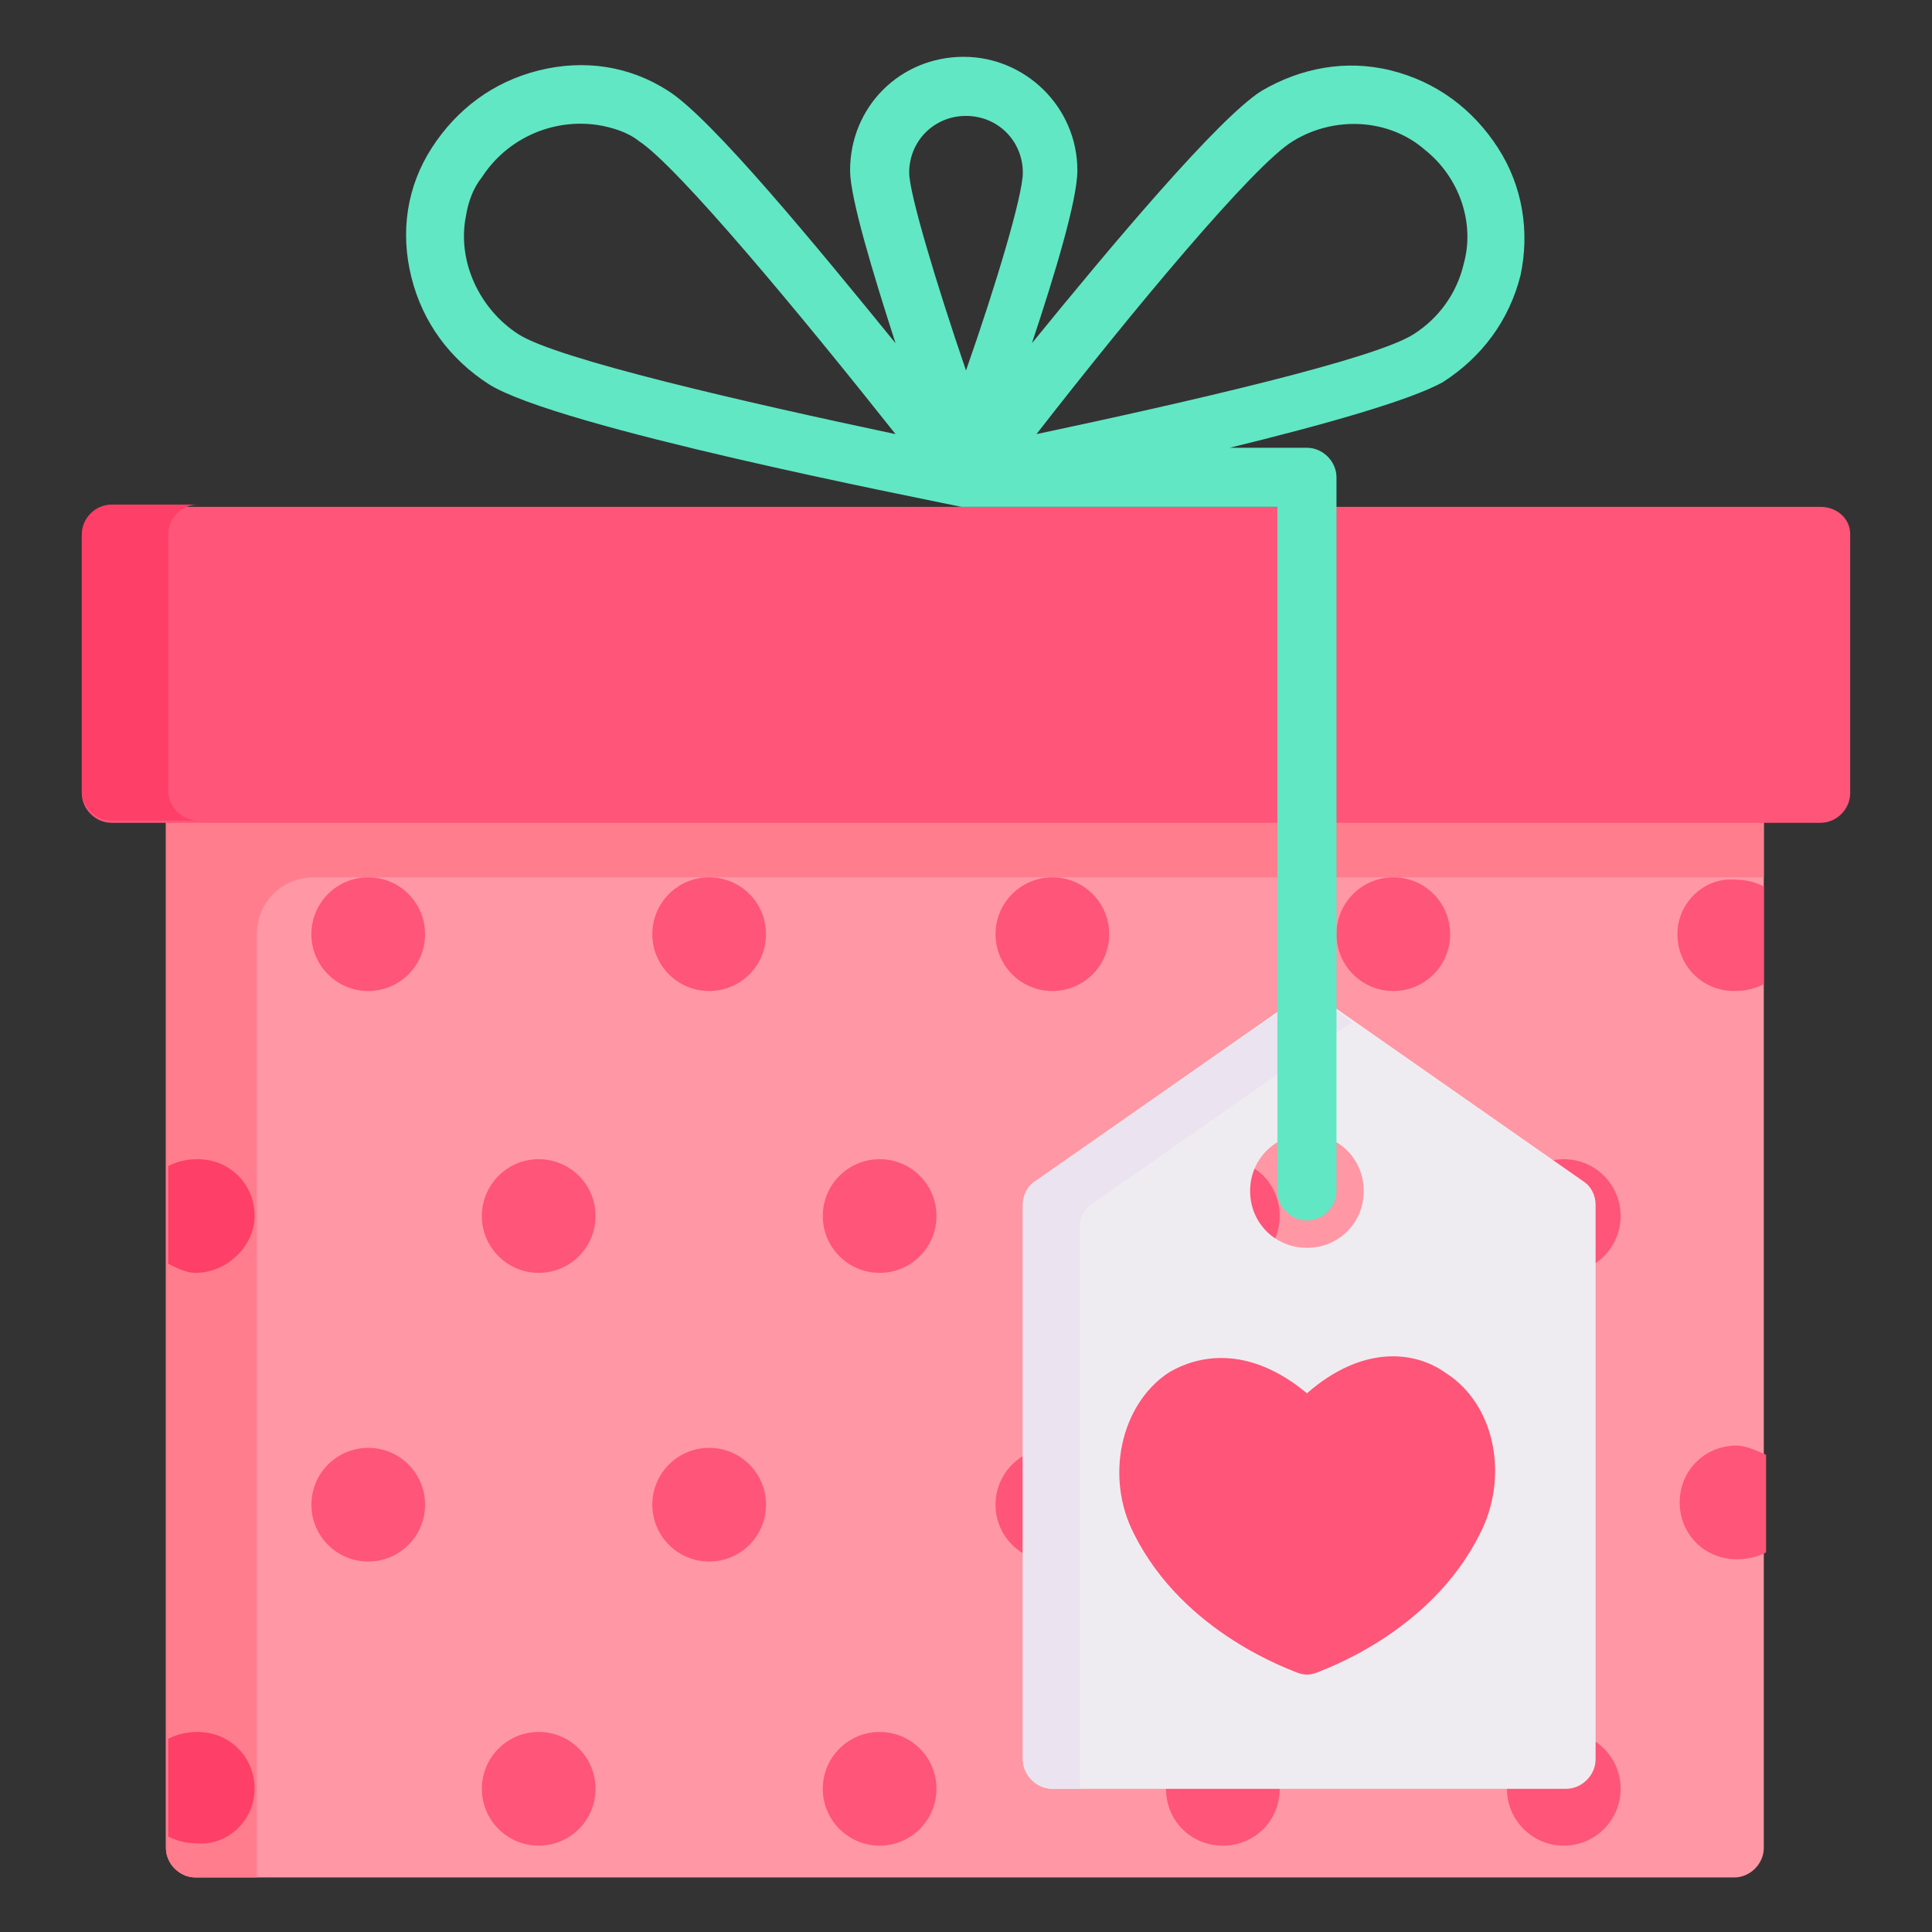 <?xml version="1.0" encoding="utf-8"?>
<!-- Generator: Adobe Illustrator 15.0.0, SVG Export Plug-In . SVG Version: 6.00 Build 0)  -->
<!DOCTYPE svg PUBLIC "-//W3C//DTD SVG 1.1//EN" "http://www.w3.org/Graphics/SVG/1.1/DTD/svg11.dtd">
<svg version="1.1" id="Layer_1" xmlns="http://www.w3.org/2000/svg" xmlns:xlink="http://www.w3.org/1999/xlink" x="0px" y="0px"
	 width="85px" height="85px" viewBox="0 0 85 85" enable-background="new 0 0 85 85" xml:space="preserve">
<rect x="0" y="0" width="85" height="85" fill="#333333" stroke="none"/>
<path fill="#FF97A4" d="M76.4,33.6H8.6c-0.7,0-1.3,0.6-1.3,1.3v46.4c0,0.7,0.6,1.3,1.3,1.3h67.7c0.7,0,1.3-0.6,1.3-1.3V34.8
	C77.6,34.1,77,33.6,76.4,33.6z"/>
<path fill="#FF7D8D" d="M76.4,33.6H8.6c-0.7,0-1.3,0.6-1.3,1.3v46.4c0,0.7,0.6,1.3,1.3,1.3h2.7V41.1c0-1.4,1.1-2.5,2.5-2.5h63.8
	v-3.8C77.6,34.1,77,33.6,76.4,33.6z"/>
<g>
	<circle fill="#FE5578" cx="46.3" cy="41.1" r="2.5"/>
	<circle fill="#FE5578" cx="61.3" cy="41.1" r="2.5"/>
	<path fill="#FE5578" d="M73.8,41.1c0,1.4,1.1,2.5,2.5,2.5c0.5,0,0.9-0.1,1.3-0.3v-4.3c-0.4-0.2-0.8-0.3-1.3-0.3
		C75,38.6,73.8,39.7,73.8,41.1z"/>
	<circle fill="#FE5578" cx="31.2" cy="41.1" r="2.5"/>
	<circle fill="#FE5578" cx="16.2" cy="41.1" r="2.5"/>
	<circle fill="#FE5578" cx="46.3" cy="66.2" r="2.5"/>
</g>
<circle fill="#DA6C84" cx="61.3" cy="66.2" r="2.5"/>
<g>
	<path fill="#FE5578" d="M76.4,63.6c-1.4,0-2.5,1.1-2.5,2.5c0,1.4,1.1,2.5,2.5,2.5c0.5,0,0.9-0.1,1.3-0.3V64
		C77.2,63.8,76.8,63.6,76.4,63.6z"/>
	<circle fill="#FE5578" cx="31.2" cy="66.2" r="2.5"/>
	<circle fill="#FE5578" cx="16.2" cy="66.2" r="2.5"/>
	<circle fill="#FE5578" cx="38.7" cy="78.7" r="2.5"/>
	<path fill="#FE5578" d="M53.8,76.2c1.4,0,2.5,1.1,2.5,2.5s-1.1,2.5-2.5,2.5c-1.4,0-2.5-1.1-2.5-2.5S52.4,76.2,53.8,76.2z"/>
	<circle fill="#FE5578" cx="68.8" cy="78.7" r="2.5"/>
	<circle fill="#FE5578" cx="23.7" cy="78.7" r="2.5"/>
</g>
<path fill="#FE3F67" d="M11.2,78.7c0-1.4-1.1-2.5-2.5-2.5c-0.5,0-0.9,0.1-1.3,0.3v4.3c0.4,0.2,0.8,0.3,1.3,0.3
	C10,81.2,11.2,80.1,11.2,78.7z"/>
<g>
	<circle fill="#FE5578" cx="38.7" cy="53.5" r="2.5"/>
	<path fill="#FE5578" d="M53.8,51c1.4,0,2.5,1.1,2.5,2.5S55.2,56,53.8,56c-1.4,0-2.5-1.1-2.5-2.5S52.4,51,53.8,51z"/>
	<circle fill="#FE5578" cx="68.8" cy="53.5" r="2.5"/>
	<circle fill="#FE5578" cx="23.7" cy="53.5" r="2.5"/>
</g>
<path fill="#FE3F67" d="M11.2,53.5c0-1.4-1.1-2.5-2.5-2.5c-0.5,0-0.9,0.1-1.3,0.3v4.3C7.8,55.8,8.2,56,8.6,56
	C10,56,11.2,54.8,11.2,53.5z"/>
<path fill="#FE5578" d="M80.1,22.3H4.9c-0.7,0-1.3,0.6-1.3,1.3v11.3c0,0.7,0.6,1.3,1.3,1.3h75.2c0.7,0,1.3-0.6,1.3-1.3V23.5
	C81.4,22.8,80.8,22.3,80.1,22.3z"/>
<path fill="#FE3F67" d="M7.4,34.8V23.5c0-0.7,0.6-1.3,1.3-1.3H4.9c-0.7,0-1.3,0.6-1.3,1.3v11.3c0,0.7,0.6,1.3,1.3,1.3h3.8
	C8,36.1,7.4,35.5,7.4,34.8z"/>
<path fill="#EFECF1" d="M56.8,44.1L45.5,52c-0.3,0.2-0.5,0.6-0.5,1v24.4c0,0.7,0.6,1.3,1.3,1.3h22.6c0.7,0,1.3-0.6,1.3-1.3V53
	c0-0.4-0.2-0.8-0.5-1l-11.3-7.9C57.8,43.8,57.3,43.8,56.8,44.1z M57.5,54.9c-1.4,0-2.5-1.1-2.5-2.5s1.1-2.5,2.5-2.5s2.5,1.1,2.5,2.5
	S58.9,54.9,57.5,54.9z"/>
<path fill="#EBE3EF" d="M47.5,78.4V54c0-0.4,0.2-0.8,0.5-1l11.3-7.9c0.1,0,0.1-0.1,0.2-0.1l-1.2-0.9c-0.4-0.3-1-0.3-1.4,0L45.5,52
	c-0.3,0.2-0.5,0.6-0.5,1v24.4c0,0.7,0.6,1.3,1.3,1.3h1.3C47.5,78.6,47.5,78.5,47.5,78.4z"/>
<path fill="#FE5578" d="M63.6,60.4c-1.4-1-3.7-1.2-6.1,0.9c-2.4-2-4.6-1.8-6.1-0.9c-2.1,1.4-2.8,4.6-1.5,7.1c2.2,4.4,7,6,7.2,6.1
	c0.3,0.1,0.5,0.1,0.8,0c0.2-0.1,5-1.7,7.2-6.1C66.4,65,65.8,61.8,63.6,60.4z"/>
<path fill="#61E7C4" d="M65.9,6.5c-1.1-1.7-2.7-2.9-4.7-3.4s-4-0.1-5.7,0.9c-1.9,1.2-6.6,6.8-10.1,11.1c1-3,2-6.3,2-7.6
	c0-2.8-2.3-5-5-5c-2.8,0-5,2.2-5,5c0,1.2,1,4.5,2,7.6c-3.5-4.3-8.1-9.9-10-11.1c-1.7-1.1-3.7-1.4-5.7-0.9c-2,0.5-3.6,1.7-4.7,3.4
	c-1.1,1.7-1.4,3.7-0.9,5.7c0.5,2,1.7,3.6,3.4,4.7c3,1.9,18.9,5,20.8,5.4c0,0,0,0,0,0c0,0,0,0,0,0c0,0,0,0,0,0c0,0,0,0,0,0
	c0,0,0,0,0,0c0,0,0,0,0,0c0,0,0.1,0,0.1,0c0,0,0,0,0,0c0,0,0,0,0,0l0,0c0,0,0,0,0,0h13.8v30.1c0,0.7,0.6,1.3,1.3,1.3
	c0.7,0,1.3-0.6,1.3-1.3V21c0-0.7-0.6-1.3-1.3-1.3h-3.4c4.1-1,8-2.1,9.4-2.9c1.7-1.1,2.9-2.7,3.4-4.7C67.3,10.2,67,8.2,65.9,6.5z
	 M42.5,5.1c1.4,0,2.5,1.1,2.5,2.5c0,1-1.2,5-2.5,8.7C41.2,12.5,40,8.5,40,7.6C40,6.2,41.1,5.1,42.5,5.1z M22.8,14.7
	c-1.7-1.1-2.7-3.2-2.3-5.2c0.1-0.6,0.3-1.2,0.7-1.7c1.1-1.7,3.1-2.6,5.1-2.3c0.6,0.1,1.3,0.3,1.8,0.7c1.7,1.1,7.1,7.6,11.3,12.9
	C32.8,17.7,24.5,15.8,22.8,14.7z M64.4,11.6c-0.3,1.3-1.1,2.4-2.2,3.1c-1.7,1.1-10,3-16.6,4.4c4.2-5.4,9.6-11.9,11.3-12.9
	c1.8-1.1,4.2-1,5.8,0.4C64.2,7.8,64.9,9.8,64.4,11.6z"/>
</svg>
